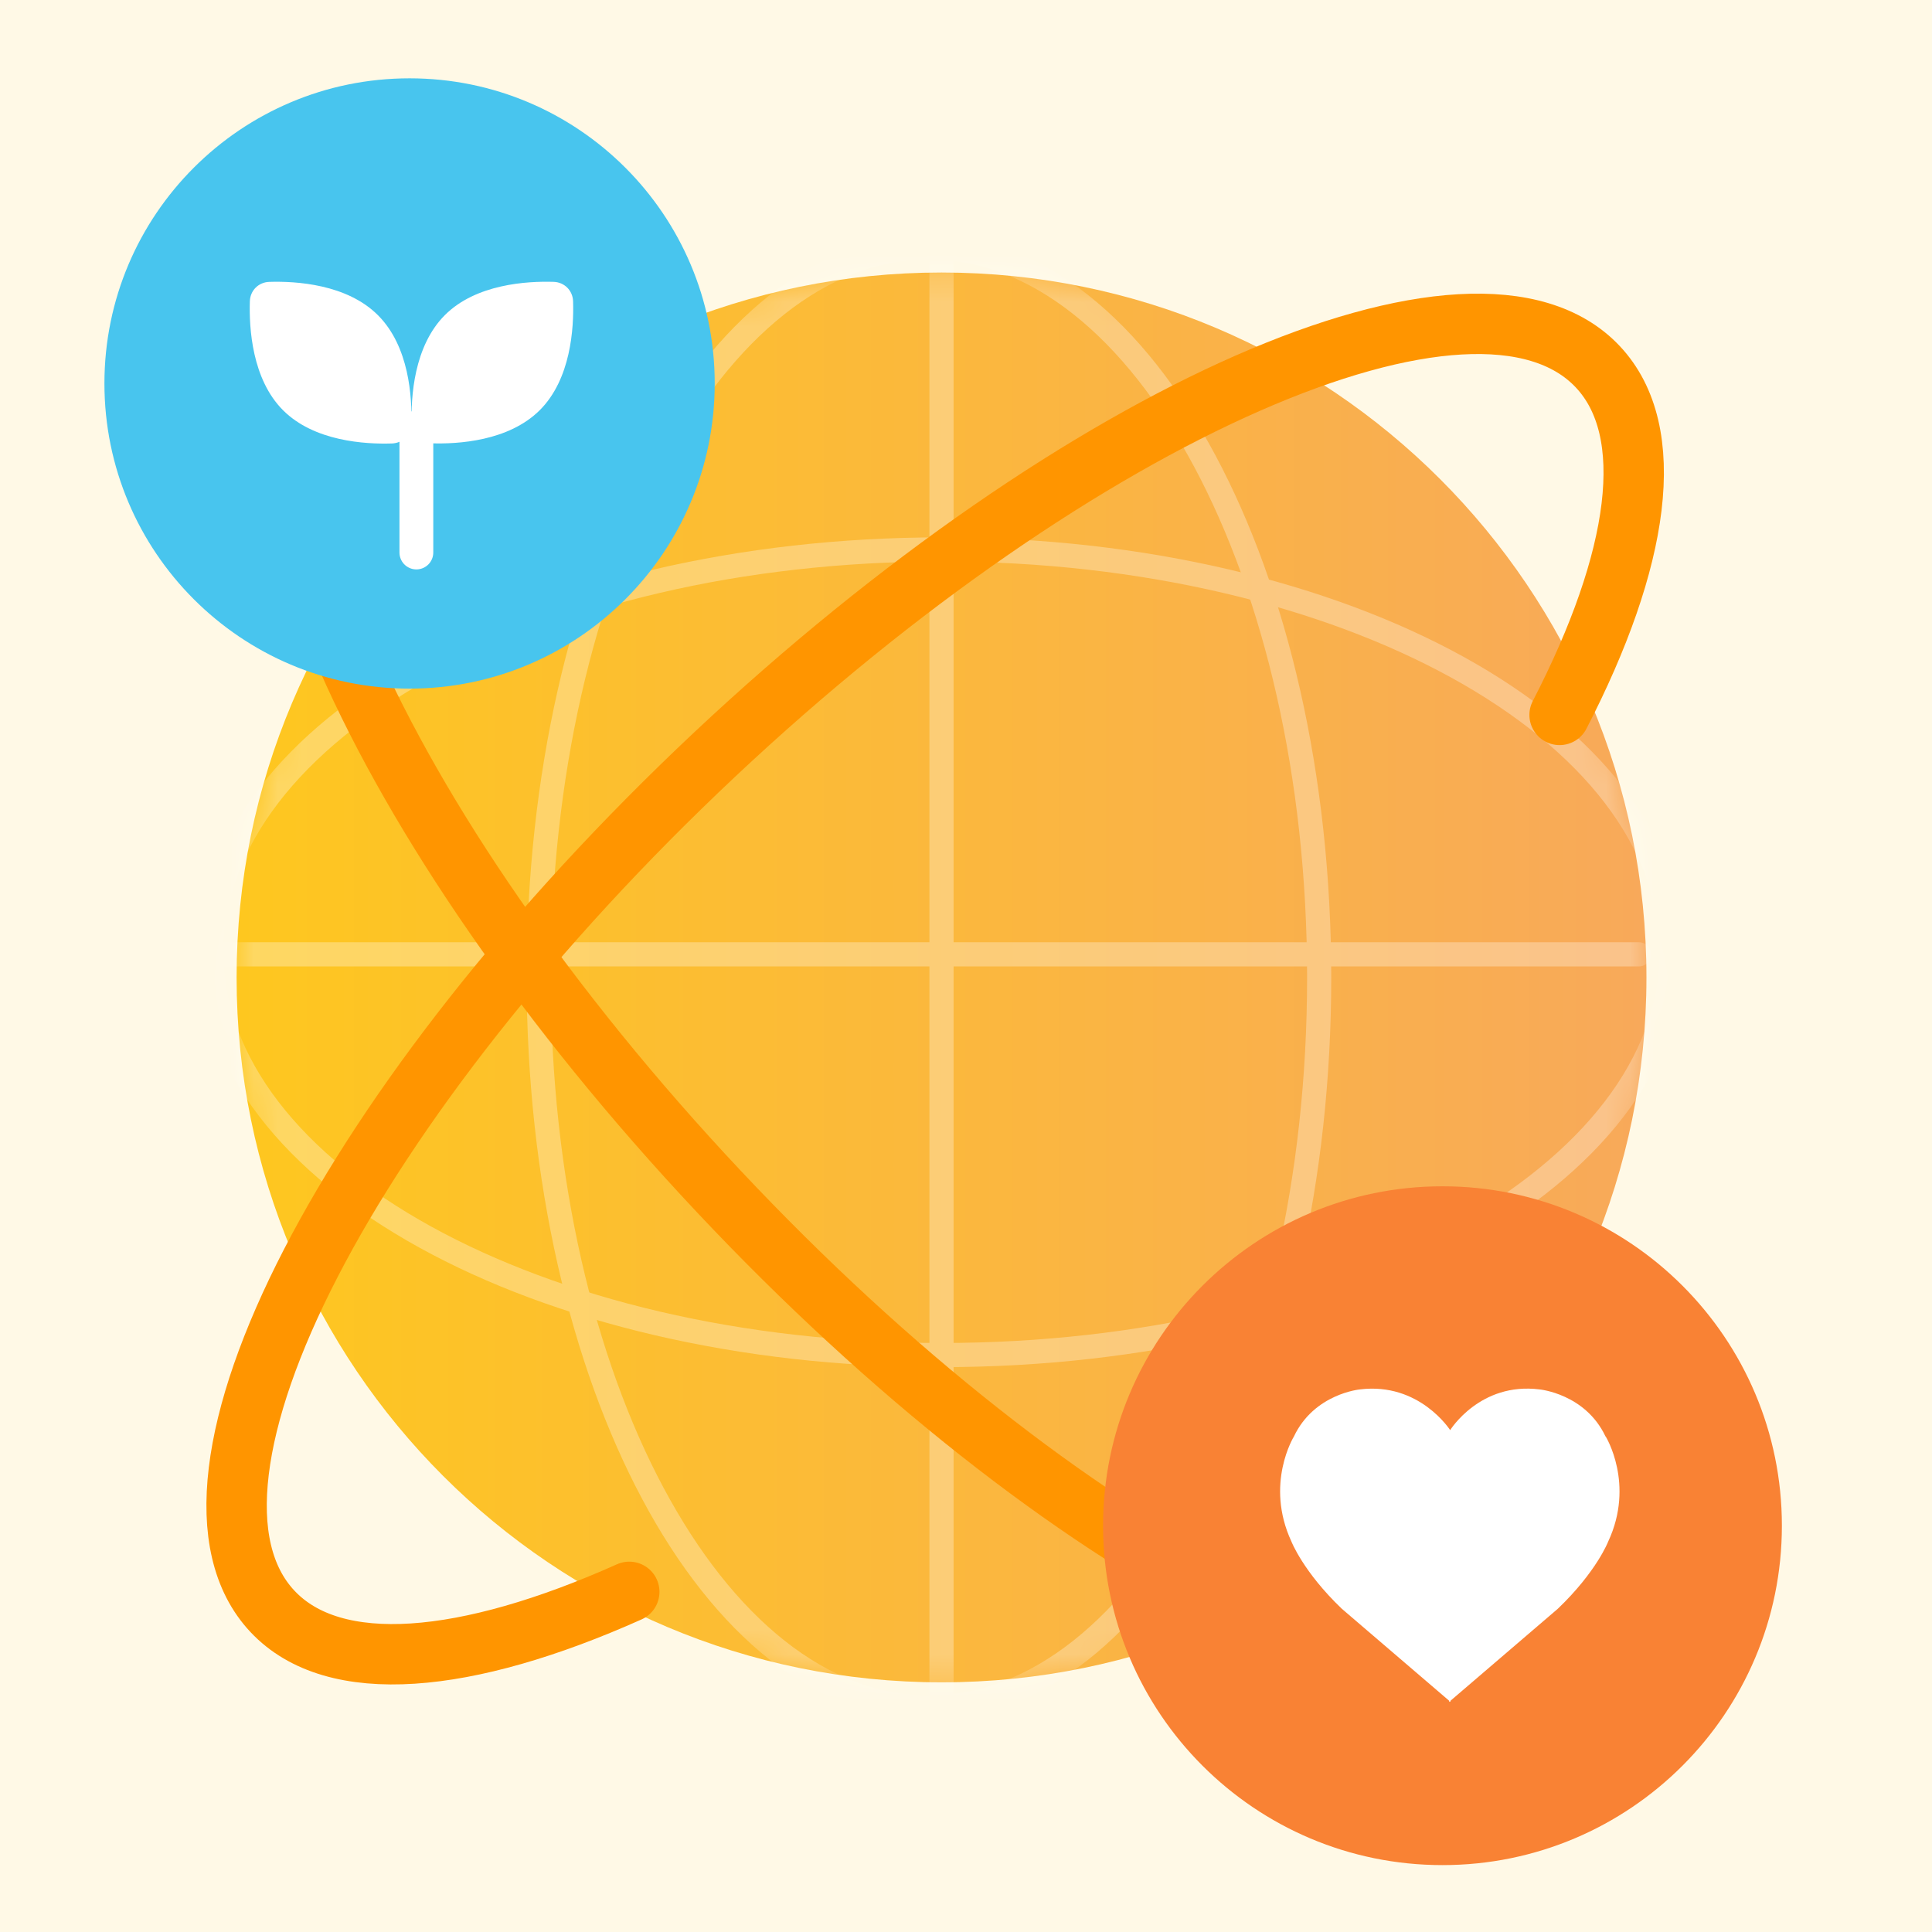 <svg width="80" height="80" viewBox="0 0 80 80" fill="none" xmlns="http://www.w3.org/2000/svg">
<path d="M80 0H0V80H80V0Z" fill="#FFF9E6"/>
<path d="M38.986 69.662C55.107 69.662 68.176 56.594 68.176 40.473C68.176 24.352 55.107 11.284 38.986 11.284C22.866 11.284 9.797 24.352 9.797 40.473C9.797 56.594 22.866 69.662 38.986 69.662Z" fill="url(#paint0_linear_309_10328)"/>
<g opacity="0.3">
<mask id="mask0_309_10328" style="mask-type:luminance" maskUnits="userSpaceOnUse" x="9" y="11" width="60" height="59">
<path d="M38.986 69.662C55.107 69.662 68.176 56.594 68.176 40.473C68.176 24.352 55.107 11.284 38.986 11.284C22.866 11.284 9.797 24.352 9.797 40.473C9.797 56.594 22.866 69.662 38.986 69.662Z" fill="white"/>
</mask>
<g mask="url(#mask0_309_10328)">
<path d="M38.986 10.241L38.986 70.704" stroke="white" stroke-miterlimit="10" stroke-linecap="round"/>
<path d="M67.868 39.517H9.209" stroke="white" stroke-miterlimit="10" stroke-linecap="round"/>
<path d="M38.465 70.704C47.389 70.704 54.624 57.169 54.624 40.473C54.624 23.776 47.389 10.241 38.465 10.241C29.541 10.241 22.307 23.776 22.307 40.473C22.307 57.169 29.541 70.704 38.465 70.704Z" stroke="white" stroke-miterlimit="10" stroke-linecap="round"/>
<path d="M8.755 39.43C8.755 48.642 22.29 56.11 38.986 56.11C55.683 56.11 69.218 48.642 69.218 39.43C69.218 30.218 55.683 22.751 38.986 22.751C22.29 22.751 8.755 30.218 8.755 39.43Z" stroke="white" stroke-miterlimit="10" stroke-linecap="round"/>
</g>
</g>
<path d="M64.428 52.865C67.447 59.615 67.957 65.089 65.236 67.641C59.868 72.679 43.987 64.473 29.754 49.325C15.52 34.178 8.335 17.808 13.703 12.77C16.381 10.251 21.696 11.037 28.117 14.354" stroke="#FF9500" stroke-width="2.5" stroke-linecap="round" stroke-linejoin="round"/>
<path d="M26.057 65.915C19.307 68.933 13.833 69.444 11.281 66.722C6.243 61.354 14.449 45.474 29.596 31.24C44.755 17.007 61.124 9.821 66.163 15.189C68.682 17.868 67.895 23.183 64.579 29.603" stroke="#FF9500" stroke-width="2.5" stroke-linecap="round" stroke-linejoin="round"/>
<path d="M59.73 77.23C67.492 77.23 73.784 70.938 73.784 63.176C73.784 55.414 67.492 49.122 59.73 49.122C51.968 49.122 45.676 55.414 45.676 63.176C45.676 70.938 51.968 77.23 59.73 77.23Z" fill="#F98234"/>
<path d="M66.482 59.483C65.643 57.708 63.75 57.533 63.75 57.533C61.282 57.22 60.048 59.219 60.048 59.219C60.048 59.219 58.779 57.227 56.31 57.533C56.31 57.533 54.417 57.708 53.578 59.483C53.578 59.483 52.365 61.44 53.474 63.829C53.474 63.829 53.96 65.083 55.561 66.615L60.006 70.424V70.473L60.034 70.452L60.062 70.473V70.424L64.506 66.615C66.115 65.076 66.593 63.829 66.593 63.829C67.703 61.447 66.489 59.483 66.489 59.483H66.482Z" fill="white"/>
<path d="M16.959 28.514C23.938 28.514 29.595 22.857 29.595 15.878C29.595 8.9 23.938 3.243 16.959 3.243C9.981 3.243 4.324 8.9 4.324 15.878C4.324 22.857 9.981 28.514 16.959 28.514Z" fill="#48C5EE"/>
<path d="M17.241 22.878L17.241 17.704" stroke="white" stroke-width="1.4" stroke-miterlimit="10" stroke-linecap="round"/>
<path d="M15.654 13.056C16.945 14.347 17.068 16.451 17.031 17.564C17.016 18.007 16.672 18.349 16.229 18.363C15.115 18.399 13.007 18.274 11.721 16.988C10.436 15.703 10.31 13.591 10.346 12.474C10.36 12.03 10.704 11.686 11.149 11.672C12.263 11.637 14.369 11.765 15.654 13.056Z" fill="white"/>
<path d="M22.355 16.98C21.063 18.271 18.959 18.394 17.847 18.356C17.404 18.341 17.061 17.998 17.047 17.555C17.011 16.441 17.136 14.333 18.422 13.047C19.707 11.762 21.813 11.636 22.928 11.671C23.372 11.686 23.716 12.03 23.73 12.474C23.765 13.589 23.64 15.694 22.355 16.98Z" fill="white"/>
<defs>
<linearGradient id="paint0_linear_309_10328" x1="9.797" y1="40.473" x2="68.176" y2="40.473" gradientUnits="userSpaceOnUse">
<stop stop-color="#FEC71F"/>
<stop offset="1" stop-color="#F8A95A"/>
</linearGradient>
</defs>
</svg>
